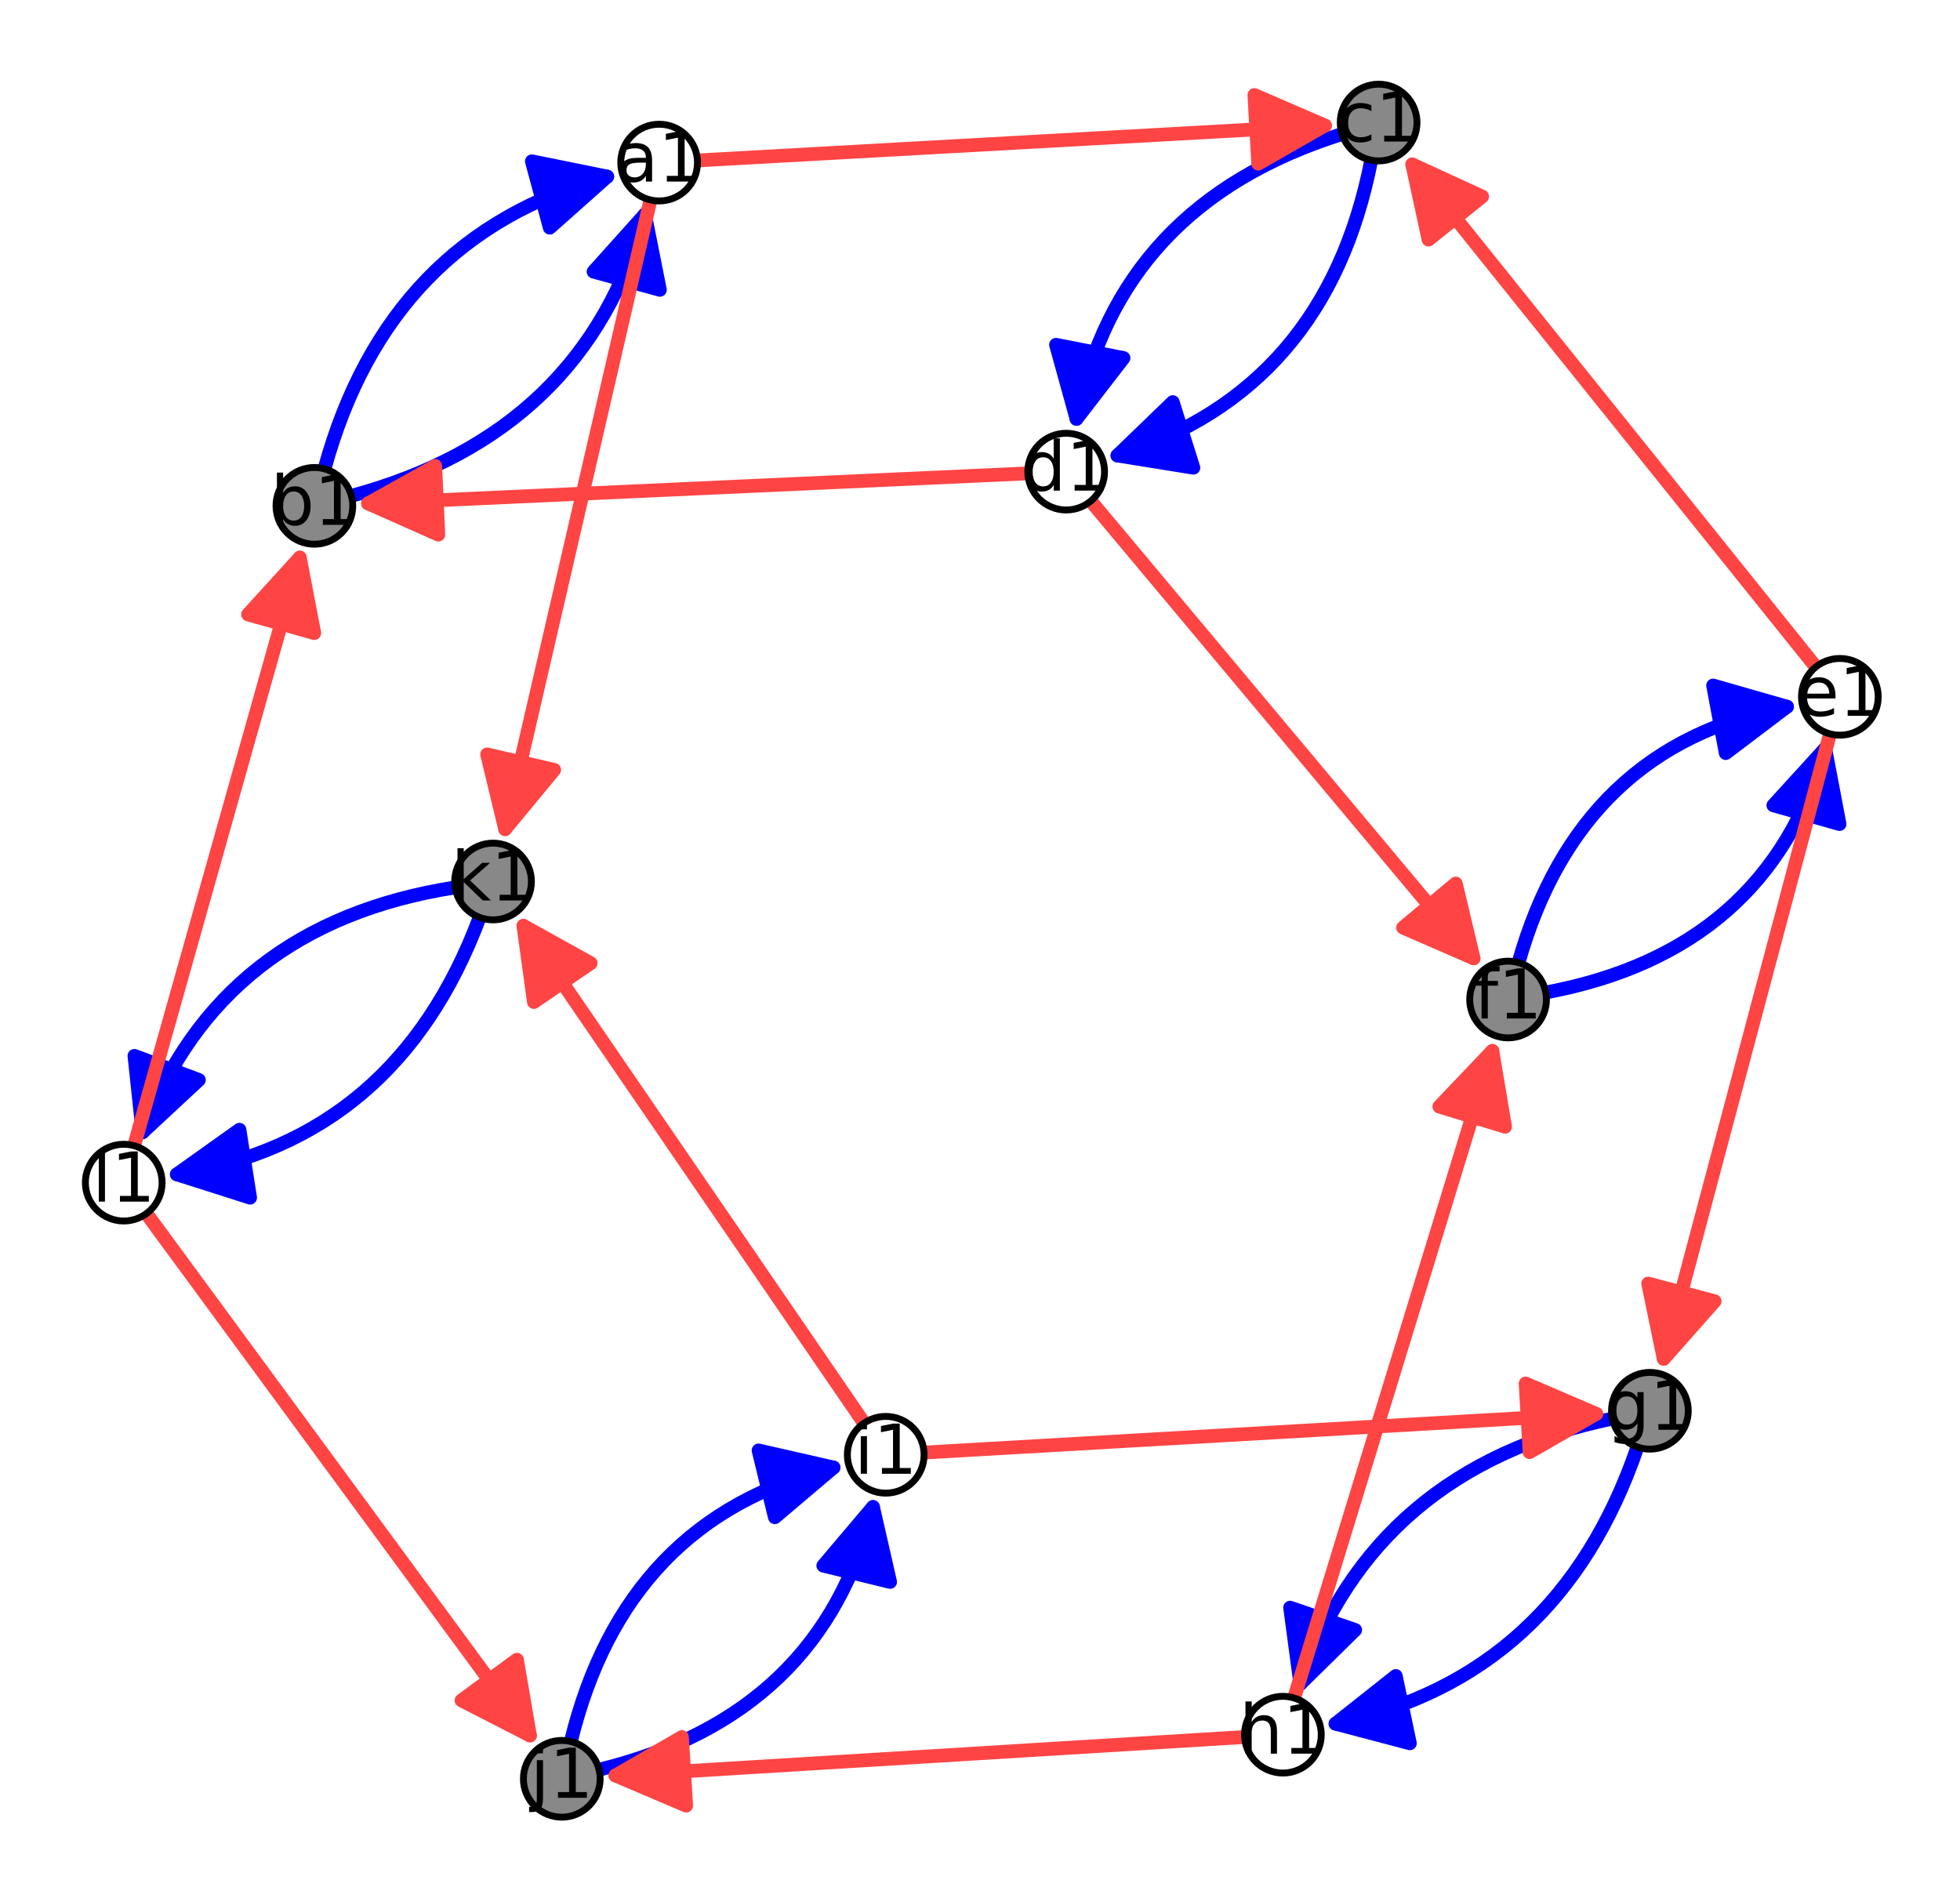<?xml version="1.0" encoding="utf-8" standalone="no"?>
<!DOCTYPE svg PUBLIC "-//W3C//DTD SVG 1.1//EN"
  "http://www.w3.org/Graphics/SVG/1.1/DTD/svg11.dtd">
<!-- Created with matplotlib (http://matplotlib.org/) -->
<svg height="276pt" version="1.1" viewBox="0 0 285 276" width="285pt" xmlns="http://www.w3.org/2000/svg" xmlns:xlink="http://www.w3.org/1999/xlink">
 <defs>
  <style type="text/css">
*{stroke-linecap:butt;stroke-linejoin:round;stroke-miterlimit:100000;}
  </style>
 </defs>
 <g id="figure_1">
  <g id="patch_1">
   <path d="M 0 276.48 
L 285.522 276.48 
L 285.522 0 
L 0 0 
z
" style="fill:#ffffff;"/>
  </g>
  <g id="axes_1">
   <g id="patch_2">
    <path d="M 7.2 269.28 
L 278.322 269.28 
L 278.322 7.2 
L 7.2 7.2 
z
" style="fill:#ffffff;"/>
   </g>
   <g id="patch_3">
    <path clip-path="url(#p7402766452)" d="M 126.941 219.135 
Q 119.56 249.418 87.108 257.338 
" style="fill:none;stroke:#0000ff;stroke-linecap:round;stroke-width:2.0;"/>
    <path clip-path="url(#p7402766452)" d="M 119.715 227.667 
L 126.941 219.135 
L 129.431 230.035 
L 119.715 227.667 
z
" style="fill:#0000ff;stroke:#0000ff;stroke-linecap:round;stroke-width:2.0;"/>
   </g>
   <g id="patch_4">
    <path clip-path="url(#p7402766452)" d="M 121.2 213.396 
Q 90.92 220.787 83.009 253.241 
" style="fill:none;stroke:#0000ff;stroke-linecap:round;stroke-width:2.0;"/>
    <path clip-path="url(#p7402766452)" d="M 110.3 210.91 
L 121.2 213.396 
L 112.671 220.625 
L 110.3 210.91 
z
" style="fill:#0000ff;stroke:#0000ff;stroke-linecap:round;stroke-width:2.0;"/>
   </g>
   <g id="patch_5">
    <path clip-path="url(#p7402766452)" d="M 238.1 210.421 
Q 226.626 243.876 194.195 250.648 
" style="fill:none;stroke:#0000ff;stroke-linecap:round;stroke-width:2.0;"/>
    <path clip-path="url(#p7402766452)" d="M 205.005 253.499 
L 194.195 250.648 
L 202.961 243.71 
L 205.005 253.499 
z
" style="fill:#0000ff;stroke:#0000ff;stroke-linecap:round;stroke-width:2.0;"/>
   </g>
   <g id="patch_6">
    <path clip-path="url(#p7402766452)" d="M 234.449 206.285 
Q 199.828 213.514 189.08 244.854 
" style="fill:none;stroke:#0000ff;stroke-linecap:round;stroke-width:2.0;"/>
    <path clip-path="url(#p7402766452)" d="M 197.054 237.017 
L 189.08 244.854 
L 187.594 233.773 
L 197.054 237.017 
z
" style="fill:#0000ff;stroke:#0000ff;stroke-linecap:round;stroke-width:2.0;"/>
   </g>
   <g id="patch_7">
    <path clip-path="url(#p7402766452)" d="M 265.399 108.845 
Q 257.055 138.292 224.77 144.319 
" style="fill:none;stroke:#0000ff;stroke-linecap:round;stroke-width:2.0;"/>
    <path clip-path="url(#p7402766452)" d="M 257.862 117.104 
L 265.399 108.845 
L 267.484 119.83 
L 257.862 117.104 
z
" style="fill:#0000ff;stroke:#0000ff;stroke-linecap:round;stroke-width:2.0;"/>
   </g>
   <g id="patch_8">
    <path clip-path="url(#p7402766452)" d="M 259.848 102.761 
Q 229.761 108.376 220.807 139.975 
" style="fill:none;stroke:#0000ff;stroke-linecap:round;stroke-width:2.0;"/>
    <path clip-path="url(#p7402766452)" d="M 249.1 99.68 
L 259.848 102.761 
L 250.935 109.511 
L 249.1 99.68 
z
" style="fill:#0000ff;stroke:#0000ff;stroke-linecap:round;stroke-width:2.0;"/>
   </g>
   <g id="patch_9">
    <path clip-path="url(#p7402766452)" d="M 69.74 133.407 
Q 57.639 165.768 25.714 170.763 
" style="fill:none;stroke:#0000ff;stroke-linecap:round;stroke-width:2.0;"/>
    <path clip-path="url(#p7402766452)" d="M 36.366 174.157 
L 25.714 170.763 
L 34.821 164.277 
L 36.366 174.157 
z
" style="fill:#0000ff;stroke:#0000ff;stroke-linecap:round;stroke-width:2.0;"/>
   </g>
   <g id="patch_10">
    <path clip-path="url(#p7402766452)" d="M 66.182 129.044 
Q 32.047 134.384 20.73 164.65 
" style="fill:none;stroke:#0000ff;stroke-linecap:round;stroke-width:2.0;"/>
    <path clip-path="url(#p7402766452)" d="M 28.915 157.035 
L 20.73 164.65 
L 19.549 153.533 
L 28.915 157.035 
z
" style="fill:#0000ff;stroke:#0000ff;stroke-linecap:round;stroke-width:2.0;"/>
   </g>
   <g id="patch_11">
    <path clip-path="url(#p7402766452)" d="M 199.389 23.293 
Q 192.835 56.703 162.487 66.238 
" style="fill:none;stroke:#0000ff;stroke-linecap:round;stroke-width:2.0;"/>
    <path clip-path="url(#p7402766452)" d="M 173.526 68.011 
L 162.487 66.238 
L 170.529 58.471 
L 173.526 68.011 
z
" style="fill:#0000ff;stroke:#0000ff;stroke-linecap:round;stroke-width:2.0;"/>
   </g>
   <g id="patch_12">
    <path clip-path="url(#p7402766452)" d="M 195.141 19.491 
Q 162.66 29.696 156.536 60.912 
" style="fill:none;stroke:#0000ff;stroke-linecap:round;stroke-width:2.0;"/>
    <path clip-path="url(#p7402766452)" d="M 163.368 52.061 
L 156.536 60.912 
L 153.555 50.136 
L 163.368 52.061 
z
" style="fill:#0000ff;stroke:#0000ff;stroke-linecap:round;stroke-width:2.0;"/>
   </g>
   <g id="patch_13">
    <path clip-path="url(#p7402766452)" d="M 93.775 31.18 
Q 85.065 62.948 51.101 72.105 
" style="fill:none;stroke:#0000ff;stroke-linecap:round;stroke-width:2.0;"/>
    <path clip-path="url(#p7402766452)" d="M 86.309 39.502 
L 93.775 31.18 
L 95.953 42.147 
L 86.309 39.502 
z
" style="fill:#0000ff;stroke:#0000ff;stroke-linecap:round;stroke-width:2.0;"/>
   </g>
   <g id="patch_14">
    <path clip-path="url(#p7402766452)" d="M 88.296 25.678 
Q 56.491 34.252 47.189 68.177 
" style="fill:none;stroke:#0000ff;stroke-linecap:round;stroke-width:2.0;"/>
    <path clip-path="url(#p7402766452)" d="M 77.339 23.453 
L 88.296 25.678 
L 79.942 33.108 
L 77.339 23.453 
z
" style="fill:#0000ff;stroke:#0000ff;stroke-linecap:round;stroke-width:2.0;"/>
   </g>
   <g id="patch_15">
    <path clip-path="url(#p7402766452)" d="M 77.061 252.364 
Q 49.84 215.316 21.296 176.466 
" style="fill:none;stroke:#ff4444;stroke-linecap:round;stroke-width:2.0;"/>
    <path clip-path="url(#p7402766452)" d="M 75.169 241.344 
L 77.061 252.364 
L 67.111 247.265 
L 75.169 241.344 
z
" style="fill:#ff4444;stroke:#ff4444;stroke-linecap:round;stroke-width:2.0;"/>
   </g>
   <g id="patch_16">
    <path clip-path="url(#p7402766452)" d="M 232.108 205.594 
Q 184.351 208.344 134.361 211.222 
" style="fill:none;stroke:#ff4444;stroke-linecap:round;stroke-width:2.0;"/>
    <path clip-path="url(#p7402766452)" d="M 221.837 201.177 
L 232.108 205.594 
L 222.412 211.16 
L 221.837 201.177 
z
" style="fill:#ff4444;stroke:#ff4444;stroke-linecap:round;stroke-width:2.0;"/>
   </g>
   <g id="patch_17">
    <path clip-path="url(#p7402766452)" d="M 43.595 81.079 
Q 31.853 122.764 19.505 166.601 
" style="fill:none;stroke:#ff4444;stroke-linecap:round;stroke-width:2.0;"/>
    <path clip-path="url(#p7402766452)" d="M 36.071 89.349 
L 43.595 81.079 
L 45.697 92.06 
L 36.071 89.349 
z
" style="fill:#ff4444;stroke:#ff4444;stroke-linecap:round;stroke-width:2.0;"/>
   </g>
   <g id="patch_18">
    <path clip-path="url(#p7402766452)" d="M 205.357 23.912 
Q 233.996 59.573 264.037 96.977 
" style="fill:none;stroke:#ff4444;stroke-linecap:round;stroke-width:2.0;"/>
    <path clip-path="url(#p7402766452)" d="M 207.72 34.84 
L 205.357 23.912 
L 215.517 28.578 
L 207.72 34.84 
z
" style="fill:#ff4444;stroke:#ff4444;stroke-linecap:round;stroke-width:2.0;"/>
   </g>
   <g id="patch_19">
    <path clip-path="url(#p7402766452)" d="M 180.976 252.587 
Q 134.116 255.454 89.488 258.184 
" style="fill:none;stroke:#ff4444;stroke-linecap:round;stroke-width:2.0;"/>
    <path clip-path="url(#p7402766452)" d="M 99.775 262.564 
L 89.488 258.184 
L 99.164 252.583 
L 99.775 262.564 
z
" style="fill:#ff4444;stroke:#ff4444;stroke-linecap:round;stroke-width:2.0;"/>
   </g>
   <g id="patch_20">
    <path clip-path="url(#p7402766452)" d="M 94.586 29.079 
Q 83.768 75.913 73.453 120.567 
" style="fill:none;stroke:#ff4444;stroke-linecap:round;stroke-width:2.0;"/>
    <path clip-path="url(#p7402766452)" d="M 80.575 111.949 
L 73.453 120.567 
L 70.832 109.699 
L 80.575 111.949 
z
" style="fill:#ff4444;stroke:#ff4444;stroke-linecap:round;stroke-width:2.0;"/>
   </g>
   <g id="patch_21">
    <path clip-path="url(#p7402766452)" d="M 53.521 73.202 
Q 100.373 71.069 149.459 68.834 
" style="fill:none;stroke:#ff4444;stroke-linecap:round;stroke-width:2.0;"/>
    <path clip-path="url(#p7402766452)" d="M 63.738 77.742 
L 53.521 73.202 
L 63.283 67.752 
L 63.738 77.742 
z
" style="fill:#ff4444;stroke:#ff4444;stroke-linecap:round;stroke-width:2.0;"/>
   </g>
   <g id="patch_22">
    <path clip-path="url(#p7402766452)" d="M 101.412 23.334 
Q 148.152 20.731 192.66 18.253 
" style="fill:none;stroke:#ff4444;stroke-linecap:round;stroke-width:2.0;"/>
    <path clip-path="url(#p7402766452)" d="M 182.398 13.817 
L 192.66 18.253 
L 182.954 23.801 
L 182.398 13.817 
z
" style="fill:#ff4444;stroke:#ff4444;stroke-linecap:round;stroke-width:2.0;"/>
   </g>
   <g id="patch_23">
    <path clip-path="url(#p7402766452)" d="M 216.998 152.815 
Q 202.916 198.794 188.178 246.912 
" style="fill:none;stroke:#ff4444;stroke-linecap:round;stroke-width:2.0;"/>
    <path clip-path="url(#p7402766452)" d="M 209.289 160.912 
L 216.998 152.815 
L 218.85 163.84 
L 209.289 160.912 
z
" style="fill:#ff4444;stroke:#ff4444;stroke-linecap:round;stroke-width:2.0;"/>
   </g>
   <g id="patch_24">
    <path clip-path="url(#p7402766452)" d="M 266.095 106.718 
Q 253.72 153.235 241.919 197.592 
" style="fill:none;stroke:#ff4444;stroke-linecap:round;stroke-width:2.0;"/>
    <path clip-path="url(#p7402766452)" d="M 249.322 189.214 
L 241.919 197.592 
L 239.658 186.643 
L 249.322 189.214 
z
" style="fill:#ff4444;stroke:#ff4444;stroke-linecap:round;stroke-width:2.0;"/>
   </g>
   <g id="patch_25">
    <path clip-path="url(#p7402766452)" d="M 125.639 206.94 
Q 100.243 169.862 76.11 134.629 
" style="fill:none;stroke:#ff4444;stroke-linecap:round;stroke-width:2.0;"/>
    <path clip-path="url(#p7402766452)" d="M 77.636 145.705 
L 76.11 134.629 
L 85.886 140.054 
L 77.636 145.705 
z
" style="fill:#ff4444;stroke:#ff4444;stroke-linecap:round;stroke-width:2.0;"/>
   </g>
   <g id="patch_26">
    <path clip-path="url(#p7402766452)" d="M 158.613 72.858 
Q 187.159 106.961 214.27 139.35 
" style="fill:none;stroke:#ff4444;stroke-linecap:round;stroke-width:2.0;"/>
    <path clip-path="url(#p7402766452)" d="M 211.686 128.472 
L 214.27 139.35 
L 204.018 134.891 
L 211.686 128.472 
z
" style="fill:#ff4444;stroke:#ff4444;stroke-linecap:round;stroke-width:2.0;"/>
   </g>
   <g id="matplotlib.axis_1"/>
   <g id="matplotlib.axis_2"/>
   <g id="patch_27">
    <path d="M 45.714 79.136 
C 47.194 79.136 48.613 78.548 49.659 77.502 
C 50.705 76.456 51.293 75.036 51.293 73.557 
C 51.293 72.077 50.705 70.658 49.659 69.612 
C 48.613 68.566 47.194 67.978 45.714 67.978 
C 44.235 67.978 42.816 68.566 41.769 69.612 
C 40.723 70.658 40.136 72.077 40.136 73.557 
C 40.136 75.036 40.723 76.456 41.769 77.502 
C 42.816 78.548 44.235 79.136 45.714 79.136 
z
" style="fill:#888888;stroke:#000000;stroke-linejoin:miter;"/>
   </g>
   <g id="patch_28">
    <path d="M 200.463 23.398 
C 201.943 23.398 203.362 22.81 204.408 21.764 
C 205.454 20.717 206.042 19.298 206.042 17.819 
C 206.042 16.339 205.454 14.92 204.408 13.874 
C 203.362 12.828 201.943 12.24 200.463 12.24 
C 198.984 12.24 197.565 12.828 196.518 13.874 
C 195.472 14.92 194.884 16.339 194.884 17.819 
C 194.884 19.298 195.472 20.717 196.518 21.764 
C 197.565 22.81 198.984 23.398 200.463 23.398 
z
" style="fill:#888888;stroke:#000000;stroke-linejoin:miter;"/>
   </g>
   <g id="patch_29">
    <path d="M 219.286 150.921 
C 220.766 150.921 222.185 150.333 223.231 149.287 
C 224.277 148.241 224.865 146.822 224.865 145.342 
C 224.865 143.863 224.277 142.444 223.231 141.398 
C 222.185 140.351 220.766 139.764 219.286 139.764 
C 217.807 139.764 216.388 140.351 215.342 141.398 
C 214.295 142.444 213.708 143.863 213.708 145.342 
C 213.708 146.822 214.295 148.241 215.342 149.287 
C 216.388 150.333 217.807 150.921 219.286 150.921 
z
" style="fill:#888888;stroke:#000000;stroke-linejoin:miter;"/>
   </g>
   <g id="patch_30">
    <path d="M 239.91 210.723 
C 241.389 210.723 242.808 210.135 243.854 209.089 
C 244.9 208.043 245.488 206.624 245.488 205.144 
C 245.488 203.665 244.9 202.246 243.854 201.199 
C 242.808 200.153 241.389 199.565 239.91 199.565 
C 238.43 199.565 237.011 200.153 235.965 201.199 
C 234.919 202.246 234.331 203.665 234.331 205.144 
C 234.331 206.624 234.919 208.043 235.965 209.089 
C 237.011 210.135 238.43 210.723 239.91 210.723 
z
" style="fill:#888888;stroke:#000000;stroke-linejoin:miter;"/>
   </g>
   <g id="patch_31">
    <path d="M 81.688 264.24 
C 83.168 264.24 84.587 263.652 85.633 262.606 
C 86.679 261.56 87.267 260.141 87.267 258.661 
C 87.267 257.182 86.679 255.763 85.633 254.716 
C 84.587 253.67 83.168 253.082 81.688 253.082 
C 80.209 253.082 78.789 253.67 77.743 254.716 
C 76.697 255.763 76.109 257.182 76.109 258.661 
C 76.109 260.141 76.697 261.56 77.743 262.606 
C 78.789 263.652 80.209 264.24 81.688 264.24 
z
" style="fill:#888888;stroke:#000000;stroke-linejoin:miter;"/>
   </g>
   <g id="patch_32">
    <path d="M 71.694 133.76 
C 73.173 133.76 74.592 133.173 75.638 132.126 
C 76.685 131.08 77.272 129.661 77.272 128.182 
C 77.272 126.702 76.685 125.283 75.638 124.237 
C 74.592 123.191 73.173 122.603 71.694 122.603 
C 70.214 122.603 68.795 123.191 67.749 124.237 
C 66.703 125.283 66.115 126.702 66.115 128.182 
C 66.115 129.661 66.703 131.08 67.749 132.126 
C 68.795 133.173 70.214 133.76 71.694 133.76 
z
" style="fill:#888888;stroke:#000000;stroke-linejoin:miter;"/>
   </g>
   <g id="patch_33">
    <path d="M 95.841 29.222 
C 97.321 29.222 98.74 28.635 99.786 27.588 
C 100.832 26.542 101.42 25.123 101.42 23.644 
C 101.42 22.164 100.832 20.745 99.786 19.699 
C 98.74 18.653 97.321 18.065 95.841 18.065 
C 94.362 18.065 92.943 18.653 91.897 19.699 
C 90.85 20.745 90.263 22.164 90.263 23.644 
C 90.263 25.123 90.85 26.542 91.897 27.588 
C 92.943 28.635 94.362 29.222 95.841 29.222 
z
" style="fill:#ffffff;stroke:#000000;stroke-linejoin:miter;"/>
   </g>
   <g id="patch_34">
    <path d="M 155.032 74.159 
C 156.511 74.159 157.93 73.571 158.976 72.525 
C 160.023 71.479 160.61 70.06 160.61 68.581 
C 160.61 67.101 160.023 65.682 158.976 64.636 
C 157.93 63.59 156.511 63.002 155.032 63.002 
C 153.552 63.002 152.133 63.59 151.087 64.636 
C 150.041 65.682 149.453 67.101 149.453 68.581 
C 149.453 70.06 150.041 71.479 151.087 72.525 
C 152.133 73.571 153.552 74.159 155.032 74.159 
z
" style="fill:#ffffff;stroke:#000000;stroke-linejoin:miter;"/>
   </g>
   <g id="patch_35">
    <path d="M 267.53 106.905 
C 269.009 106.905 270.428 106.318 271.475 105.271 
C 272.521 104.225 273.109 102.806 273.109 101.327 
C 273.109 99.847 272.521 98.428 271.475 97.382 
C 270.428 96.336 269.009 95.748 267.53 95.748 
C 266.05 95.748 264.631 96.336 263.585 97.382 
C 262.539 98.428 261.951 99.847 261.951 101.327 
C 261.951 102.806 262.539 104.225 263.585 105.271 
C 264.631 106.318 266.05 106.905 267.53 106.905 
z
" style="fill:#ffffff;stroke:#000000;stroke-linejoin:miter;"/>
   </g>
   <g id="patch_36">
    <path d="M 186.545 257.825 
C 188.024 257.825 189.443 257.237 190.489 256.191 
C 191.536 255.145 192.123 253.726 192.123 252.246 
C 192.123 250.766 191.536 249.347 190.489 248.301 
C 189.443 247.255 188.024 246.667 186.545 246.667 
C 185.065 246.667 183.646 247.255 182.6 248.301 
C 181.554 249.347 180.966 250.766 180.966 252.246 
C 180.966 253.726 181.554 255.145 182.6 256.191 
C 183.646 257.237 185.065 257.825 186.545 257.825 
z
" style="fill:#ffffff;stroke:#000000;stroke-linejoin:miter;"/>
   </g>
   <g id="patch_37">
    <path d="M 128.792 217.122 
C 130.271 217.122 131.691 216.534 132.737 215.488 
C 133.783 214.442 134.371 213.022 134.371 211.543 
C 134.371 210.063 133.783 208.644 132.737 207.598 
C 131.691 206.552 130.271 205.964 128.792 205.964 
C 127.312 205.964 125.893 206.552 124.847 207.598 
C 123.801 208.644 123.213 210.063 123.213 211.543 
C 123.213 213.022 123.801 214.442 124.847 215.488 
C 125.893 216.534 127.312 217.122 128.792 217.122 
z
" style="fill:#ffffff;stroke:#000000;stroke-linejoin:miter;"/>
   </g>
   <g id="patch_38">
    <path d="M 17.993 177.549 
C 19.472 177.549 20.891 176.961 21.937 175.915 
C 22.984 174.869 23.571 173.45 23.571 171.97 
C 23.571 170.491 22.984 169.072 21.937 168.026 
C 20.891 166.979 19.472 166.392 17.993 166.392 
C 16.513 166.392 15.094 166.979 14.048 168.026 
C 13.002 169.072 12.414 170.491 12.414 171.97 
C 12.414 173.45 13.002 174.869 14.048 175.915 
C 15.094 176.961 16.513 177.549 17.993 177.549 
z
" style="fill:#ffffff;stroke:#000000;stroke-linejoin:miter;"/>
   </g>
   <g id="text_1">
    <!-- a1 -->
    <defs>
     <path d="M 12.406 8.297 
L 28.516 8.297 
L 28.516 63.922 
L 10.984 60.406 
L 10.984 69.391 
L 28.422 72.906 
L 38.281 72.906 
L 38.281 8.297 
L 54.391 8.297 
L 54.391 0 
L 12.406 0 
z
" id="BitstreamVeraSans-Roman-31"/>
     <path d="M 34.281 27.484 
Q 23.391 27.484 19.188 25 
Q 14.984 22.516 14.984 16.5 
Q 14.984 11.719 18.141 8.906 
Q 21.297 6.109 26.703 6.109 
Q 34.188 6.109 38.703 11.406 
Q 43.219 16.703 43.219 25.484 
L 43.219 27.484 
z
M 52.203 31.203 
L 52.203 0 
L 43.219 0 
L 43.219 8.297 
Q 40.141 3.328 35.547 0.953 
Q 30.953 -1.422 24.312 -1.422 
Q 15.922 -1.422 10.953 3.297 
Q 6 8.016 6 15.922 
Q 6 25.141 12.172 29.828 
Q 18.359 34.516 30.609 34.516 
L 43.219 34.516 
L 43.219 35.406 
Q 43.219 41.609 39.141 45 
Q 35.062 48.391 27.688 48.391 
Q 23 48.391 18.547 47.266 
Q 14.109 46.141 10.016 43.891 
L 10.016 52.203 
Q 14.938 54.109 19.578 55.047 
Q 24.219 56 28.609 56 
Q 40.484 56 46.344 49.844 
Q 52.203 43.703 52.203 31.203 
" id="BitstreamVeraSans-Roman-61"/>
    </defs>
    <g transform="translate(89.596 26.403)scale(0.1 -0.1)">
     <use xlink:href="#BitstreamVeraSans-Roman-61"/>
     <use x="61.279" xlink:href="#BitstreamVeraSans-Roman-31"/>
    </g>
   </g>
   <g id="text_2">
    <!-- b1 -->
    <defs>
     <path d="M 48.688 27.297 
Q 48.688 37.203 44.609 42.844 
Q 40.531 48.484 33.406 48.484 
Q 26.266 48.484 22.188 42.844 
Q 18.109 37.203 18.109 27.297 
Q 18.109 17.391 22.188 11.75 
Q 26.266 6.109 33.406 6.109 
Q 40.531 6.109 44.609 11.75 
Q 48.688 17.391 48.688 27.297 
M 18.109 46.391 
Q 20.953 51.266 25.266 53.625 
Q 29.594 56 35.594 56 
Q 45.562 56 51.781 48.094 
Q 58.016 40.188 58.016 27.297 
Q 58.016 14.406 51.781 6.484 
Q 45.562 -1.422 35.594 -1.422 
Q 29.594 -1.422 25.266 0.953 
Q 20.953 3.328 18.109 8.203 
L 18.109 0 
L 9.078 0 
L 9.078 75.984 
L 18.109 75.984 
z
" id="BitstreamVeraSans-Roman-62"/>
    </defs>
    <g transform="translate(39.359 76.316)scale(0.1 -0.1)">
     <use xlink:href="#BitstreamVeraSans-Roman-62"/>
     <use x="63.477" xlink:href="#BitstreamVeraSans-Roman-31"/>
    </g>
   </g>
   <g id="text_3">
    <!-- c1 -->
    <defs>
     <path d="M 48.781 52.594 
L 48.781 44.188 
Q 44.969 46.297 41.141 47.344 
Q 37.312 48.391 33.406 48.391 
Q 24.656 48.391 19.812 42.844 
Q 14.984 37.312 14.984 27.297 
Q 14.984 17.281 19.812 11.734 
Q 24.656 6.203 33.406 6.203 
Q 37.312 6.203 41.141 7.25 
Q 44.969 8.297 48.781 10.406 
L 48.781 2.094 
Q 45.016 0.344 40.984 -0.531 
Q 36.969 -1.422 32.422 -1.422 
Q 20.062 -1.422 12.781 6.344 
Q 5.516 14.109 5.516 27.297 
Q 5.516 40.672 12.859 48.328 
Q 20.219 56 33.016 56 
Q 37.156 56 41.109 55.141 
Q 45.062 54.297 48.781 52.594 
" id="BitstreamVeraSans-Roman-63"/>
    </defs>
    <g transform="translate(194.533 20.578)scale(0.1 -0.1)">
     <use xlink:href="#BitstreamVeraSans-Roman-63"/>
     <use x="54.98" xlink:href="#BitstreamVeraSans-Roman-31"/>
    </g>
   </g>
   <g id="text_4">
    <!-- d1 -->
    <defs>
     <path d="M 45.406 46.391 
L 45.406 75.984 
L 54.391 75.984 
L 54.391 0 
L 45.406 0 
L 45.406 8.203 
Q 42.578 3.328 38.25 0.953 
Q 33.938 -1.422 27.875 -1.422 
Q 17.969 -1.422 11.734 6.484 
Q 5.516 14.406 5.516 27.297 
Q 5.516 40.188 11.734 48.094 
Q 17.969 56 27.875 56 
Q 33.938 56 38.25 53.625 
Q 42.578 51.266 45.406 46.391 
M 14.797 27.297 
Q 14.797 17.391 18.875 11.75 
Q 22.953 6.109 30.078 6.109 
Q 37.203 6.109 41.297 11.75 
Q 45.406 17.391 45.406 27.297 
Q 45.406 37.203 41.297 42.844 
Q 37.203 48.484 30.078 48.484 
Q 22.953 48.484 18.875 42.844 
Q 14.797 37.203 14.797 27.297 
" id="BitstreamVeraSans-Roman-64"/>
    </defs>
    <g transform="translate(148.676 71.34)scale(0.1 -0.1)">
     <use xlink:href="#BitstreamVeraSans-Roman-64"/>
     <use x="63.477" xlink:href="#BitstreamVeraSans-Roman-31"/>
    </g>
   </g>
   <g id="text_5">
    <!-- e1 -->
    <defs>
     <path d="M 56.203 29.594 
L 56.203 25.203 
L 14.891 25.203 
Q 15.484 15.922 20.484 11.062 
Q 25.484 6.203 34.422 6.203 
Q 39.594 6.203 44.453 7.469 
Q 49.312 8.734 54.109 11.281 
L 54.109 2.781 
Q 49.266 0.734 44.188 -0.344 
Q 39.109 -1.422 33.891 -1.422 
Q 20.797 -1.422 13.156 6.188 
Q 5.516 13.812 5.516 26.812 
Q 5.516 40.234 12.766 48.109 
Q 20.016 56 32.328 56 
Q 43.359 56 49.781 48.891 
Q 56.203 41.797 56.203 29.594 
M 47.219 32.234 
Q 47.125 39.594 43.094 43.984 
Q 39.062 48.391 32.422 48.391 
Q 24.906 48.391 20.391 44.141 
Q 15.875 39.891 15.188 32.172 
z
" id="BitstreamVeraSans-Roman-65"/>
    </defs>
    <g transform="translate(261.272 104.086)scale(0.1 -0.1)">
     <use xlink:href="#BitstreamVeraSans-Roman-65"/>
     <use x="61.523" xlink:href="#BitstreamVeraSans-Roman-31"/>
    </g>
   </g>
   <g id="text_6">
    <!-- f1 -->
    <defs>
     <path d="M 37.109 75.984 
L 37.109 68.5 
L 28.516 68.5 
Q 23.688 68.5 21.797 66.547 
Q 19.922 64.594 19.922 59.516 
L 19.922 54.688 
L 34.719 54.688 
L 34.719 47.703 
L 19.922 47.703 
L 19.922 0 
L 10.891 0 
L 10.891 47.703 
L 2.297 47.703 
L 2.297 54.688 
L 10.891 54.688 
L 10.891 58.5 
Q 10.891 67.625 15.141 71.797 
Q 19.391 75.984 28.609 75.984 
z
" id="BitstreamVeraSans-Roman-66"/>
    </defs>
    <g transform="translate(214.345 148.102)scale(0.1 -0.1)">
     <use xlink:href="#BitstreamVeraSans-Roman-66"/>
     <use x="35.205" xlink:href="#BitstreamVeraSans-Roman-31"/>
    </g>
   </g>
   <g id="text_7">
    <!-- g1 -->
    <defs>
     <path d="M 45.406 27.984 
Q 45.406 37.75 41.375 43.109 
Q 37.359 48.484 30.078 48.484 
Q 22.859 48.484 18.828 43.109 
Q 14.797 37.75 14.797 27.984 
Q 14.797 18.266 18.828 12.891 
Q 22.859 7.516 30.078 7.516 
Q 37.359 7.516 41.375 12.891 
Q 45.406 18.266 45.406 27.984 
M 54.391 6.781 
Q 54.391 -7.172 48.188 -13.984 
Q 42 -20.797 29.203 -20.797 
Q 24.469 -20.797 20.266 -20.094 
Q 16.062 -19.391 12.109 -17.922 
L 12.109 -9.188 
Q 16.062 -11.328 19.922 -12.344 
Q 23.781 -13.375 27.781 -13.375 
Q 36.625 -13.375 41.016 -8.766 
Q 45.406 -4.156 45.406 5.172 
L 45.406 9.625 
Q 42.625 4.781 38.281 2.391 
Q 33.938 0 27.875 0 
Q 17.828 0 11.672 7.656 
Q 5.516 15.328 5.516 27.984 
Q 5.516 40.672 11.672 48.328 
Q 17.828 56 27.875 56 
Q 33.938 56 38.281 53.609 
Q 42.625 51.219 45.406 46.391 
L 45.406 54.688 
L 54.391 54.688 
z
" id="BitstreamVeraSans-Roman-67"/>
    </defs>
    <g transform="translate(233.554 207.904)scale(0.1 -0.1)">
     <use xlink:href="#BitstreamVeraSans-Roman-67"/>
     <use x="63.477" xlink:href="#BitstreamVeraSans-Roman-31"/>
    </g>
   </g>
   <g id="text_8">
    <!-- h1 -->
    <defs>
     <path d="M 54.891 33.016 
L 54.891 0 
L 45.906 0 
L 45.906 32.719 
Q 45.906 40.484 42.875 44.328 
Q 39.844 48.188 33.797 48.188 
Q 26.516 48.188 22.312 43.547 
Q 18.109 38.922 18.109 30.906 
L 18.109 0 
L 9.078 0 
L 9.078 75.984 
L 18.109 75.984 
L 18.109 46.188 
Q 21.344 51.125 25.703 53.562 
Q 30.078 56 35.797 56 
Q 45.219 56 50.047 50.172 
Q 54.891 44.344 54.891 33.016 
" id="BitstreamVeraSans-Roman-68"/>
    </defs>
    <g transform="translate(180.195 255.005)scale(0.1 -0.1)">
     <use xlink:href="#BitstreamVeraSans-Roman-68"/>
     <use x="63.379" xlink:href="#BitstreamVeraSans-Roman-31"/>
    </g>
   </g>
   <g id="text_9">
    <!-- i1 -->
    <defs>
     <path d="M 9.422 54.688 
L 18.406 54.688 
L 18.406 0 
L 9.422 0 
z
M 9.422 75.984 
L 18.406 75.984 
L 18.406 64.594 
L 9.422 64.594 
z
" id="BitstreamVeraSans-Roman-69"/>
    </defs>
    <g transform="translate(124.222 214.302)scale(0.1 -0.1)">
     <use xlink:href="#BitstreamVeraSans-Roman-69"/>
     <use x="27.783" xlink:href="#BitstreamVeraSans-Roman-31"/>
    </g>
   </g>
   <g id="text_10">
    <!-- j1 -->
    <defs>
     <path d="M 9.422 54.688 
L 18.406 54.688 
L 18.406 -0.984 
Q 18.406 -11.422 14.422 -16.109 
Q 10.453 -20.797 1.609 -20.797 
L -1.812 -20.797 
L -1.812 -13.188 
L 0.594 -13.188 
Q 5.719 -13.188 7.562 -10.812 
Q 9.422 -8.453 9.422 -0.984 
z
M 9.422 75.984 
L 18.406 75.984 
L 18.406 64.594 
L 9.422 64.594 
z
" id="BitstreamVeraSans-Roman-6a"/>
    </defs>
    <g transform="translate(77.118 261.421)scale(0.1 -0.1)">
     <use xlink:href="#BitstreamVeraSans-Roman-6a"/>
     <use x="27.783" xlink:href="#BitstreamVeraSans-Roman-31"/>
    </g>
   </g>
   <g id="text_11">
    <!-- k1 -->
    <defs>
     <path d="M 9.078 75.984 
L 18.109 75.984 
L 18.109 31.109 
L 44.922 54.688 
L 56.391 54.688 
L 27.391 29.109 
L 57.625 0 
L 45.906 0 
L 18.109 26.703 
L 18.109 0 
L 9.078 0 
z
" id="BitstreamVeraSans-Roman-6b"/>
    </defs>
    <g transform="translate(65.617 130.941)scale(0.1 -0.1)">
     <use xlink:href="#BitstreamVeraSans-Roman-6b"/>
     <use x="57.91" xlink:href="#BitstreamVeraSans-Roman-31"/>
    </g>
   </g>
   <g id="text_12">
    <!-- l1 -->
    <defs>
     <path d="M 9.422 75.984 
L 18.406 75.984 
L 18.406 0 
L 9.422 0 
z
" id="BitstreamVeraSans-Roman-6c"/>
    </defs>
    <g transform="translate(13.422 174.73)scale(0.1 -0.1)">
     <use xlink:href="#BitstreamVeraSans-Roman-6c"/>
     <use x="27.783" xlink:href="#BitstreamVeraSans-Roman-31"/>
    </g>
   </g>
  </g>
 </g>
 <defs>
  <clipPath id="p7402766452">
   <rect height="262.08" width="271.122" x="7.2" y="7.2"/>
  </clipPath>
 </defs>
</svg>
